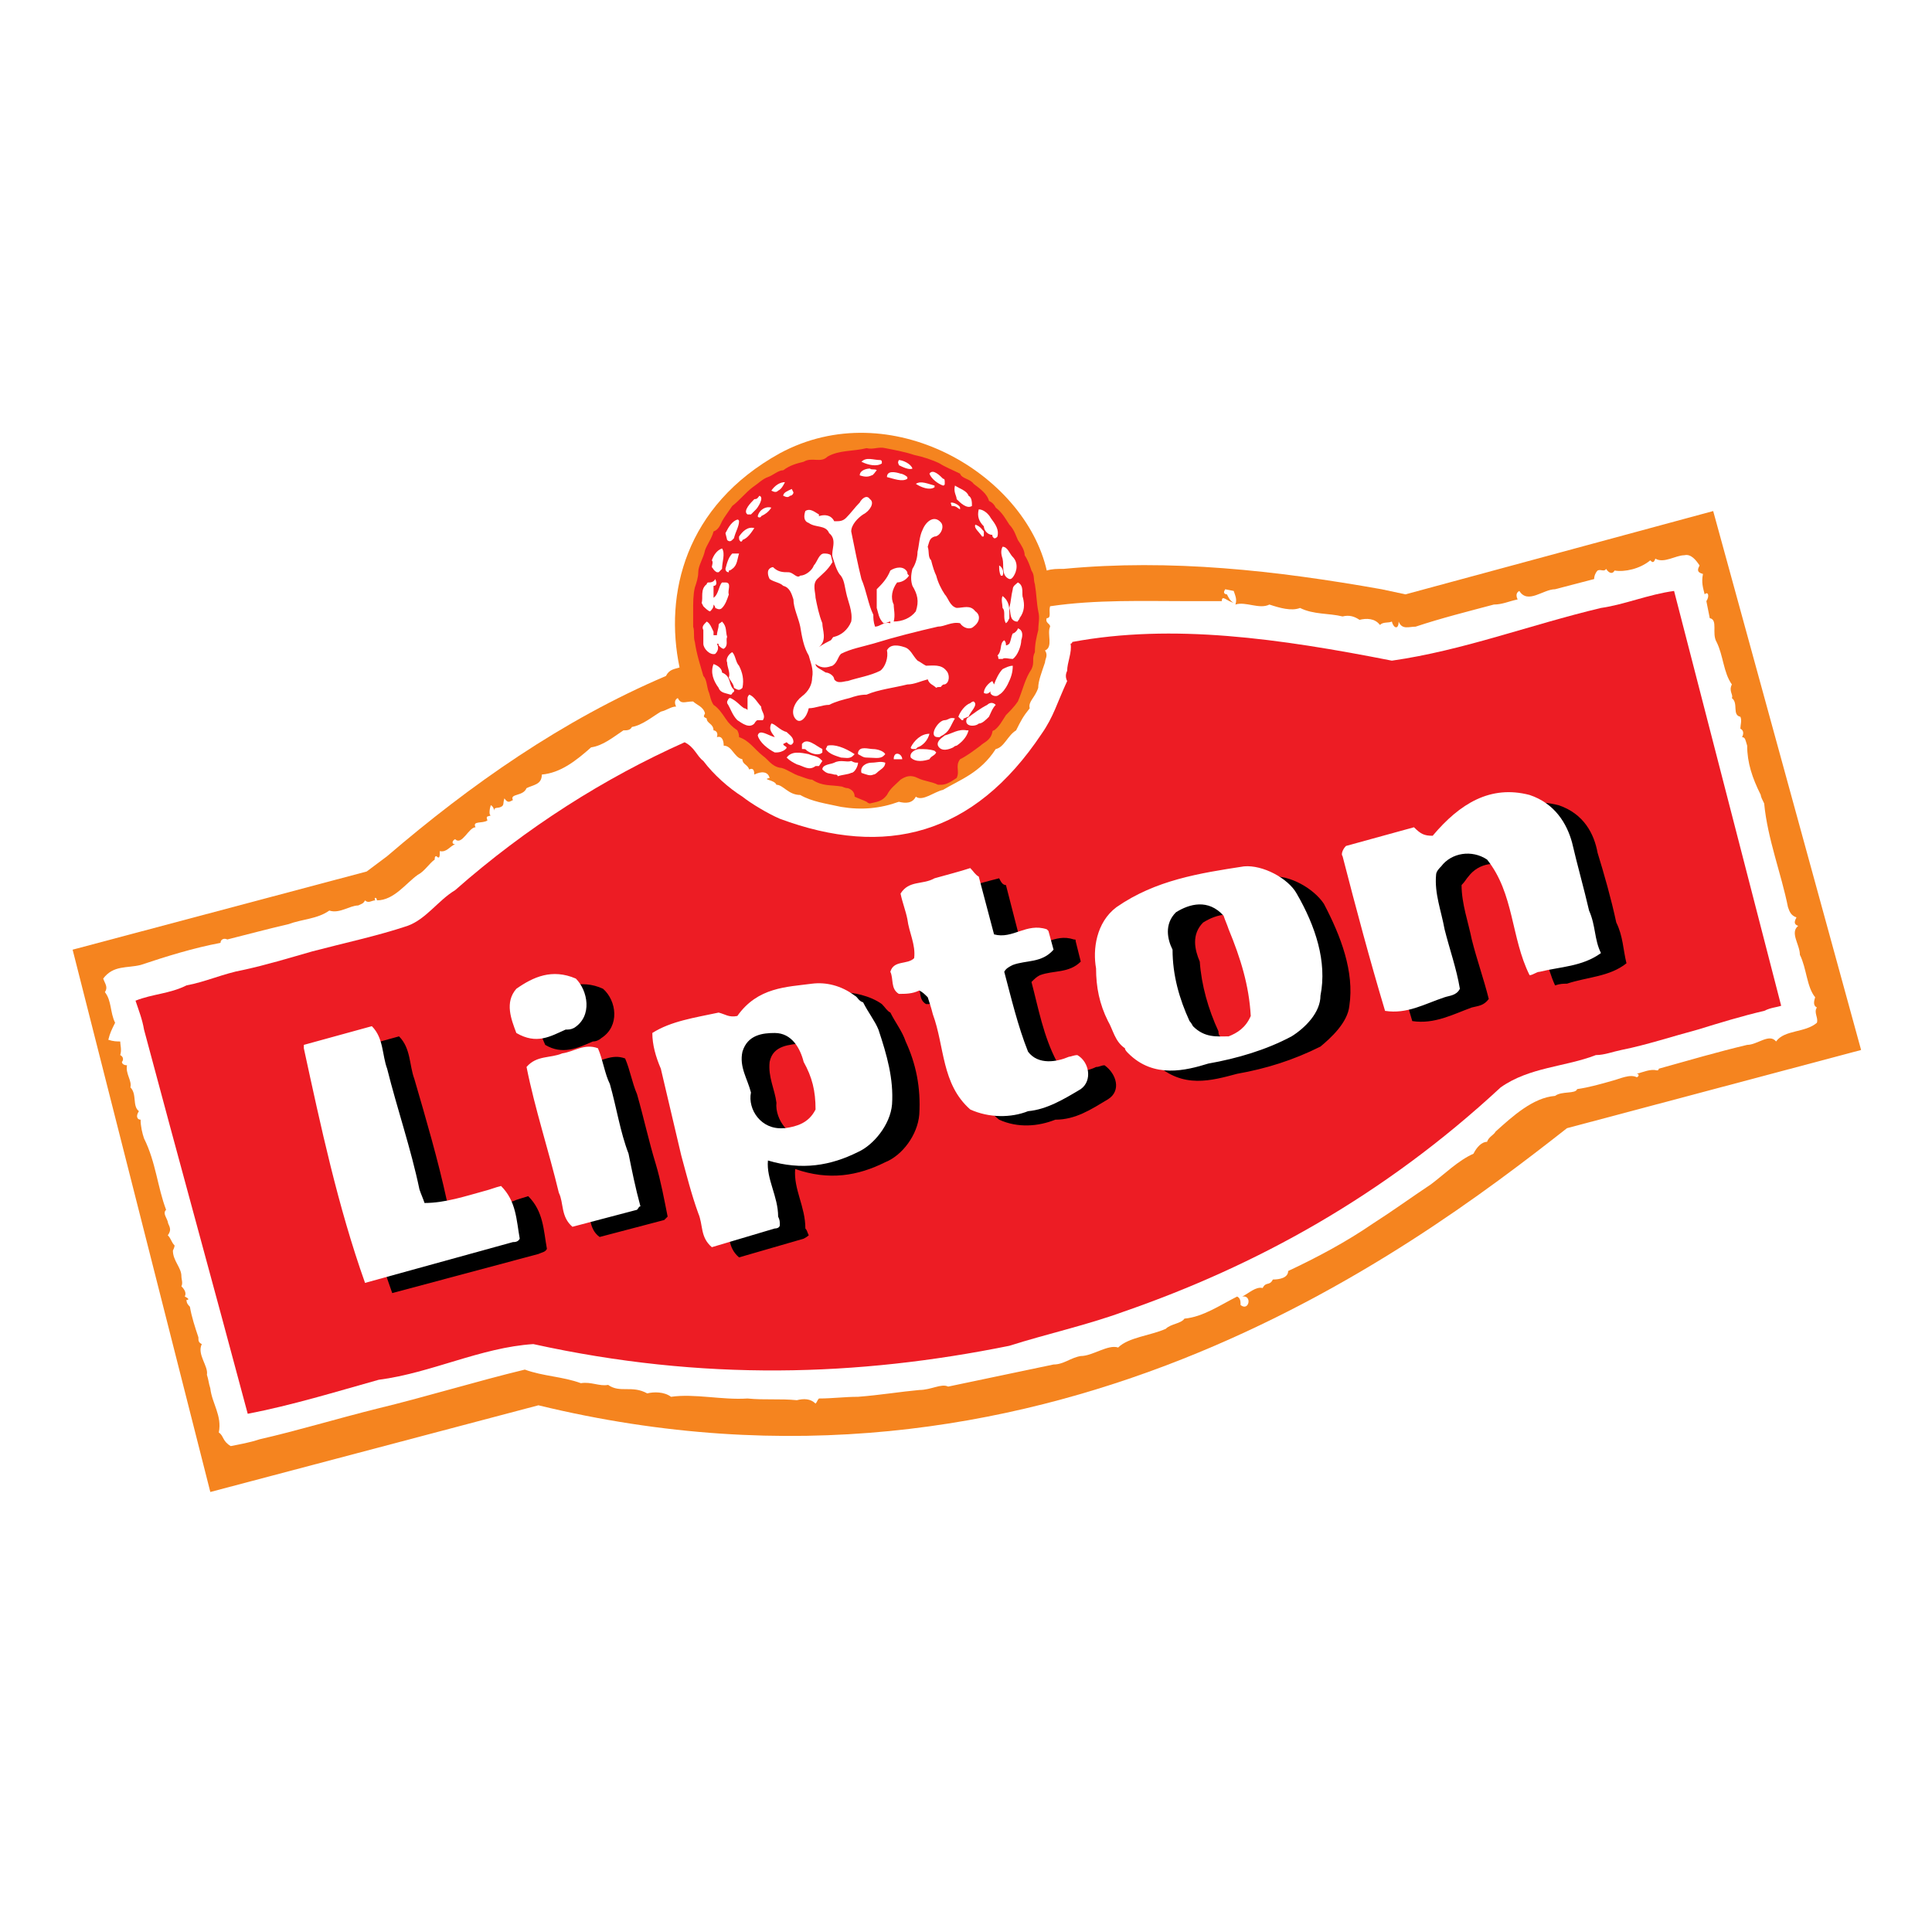 <?xml version="1.0" encoding="utf-8"?>
<!-- Generator: Adobe Illustrator 13.0.0, SVG Export Plug-In . SVG Version: 6.00 Build 14948)  -->
<!DOCTYPE svg PUBLIC "-//W3C//DTD SVG 1.0//EN" "http://www.w3.org/TR/2001/REC-SVG-20010904/DTD/svg10.dtd">
<svg version="1.0" id="Layer_1" xmlns="http://www.w3.org/2000/svg" xmlns:xlink="http://www.w3.org/1999/xlink" x="0px" y="0px"
	 width="192.756px" height="192.756px" viewBox="0 0 192.756 192.756" enable-background="new 0 0 192.756 192.756"
	 xml:space="preserve">
<g>
	<polygon fill-rule="evenodd" clip-rule="evenodd" fill="#FFFFFF" points="0,0 192.756,0 192.756,192.756 0,192.756 0,0 	"/>
	<path fill-rule="evenodd" clip-rule="evenodd" fill="#FFFFFF" d="M22.001,152.249l31.718-8.48l0,0
		c19.846,4.749,37.656,3.392,52.921-0.679c23.576-6.445,41.216-19.506,51.224-27.309l0,0l28.665-7.632l3.392-0.849l-1.017-3.393
		L174.486,49.97l-1.018-3.392l-3.393,1.018l-30.021,7.972l-1.696-0.34l0,0c-10.517-1.695-21.033-2.883-31.549-2.205
		c-3.9-8.82-15.265-15.605-26.121-12.721c-1.526,0.509-2.883,1.018-4.41,1.865c-10.347,5.598-13.23,14.418-12.212,22.39
		c-10.177,4.75-19.506,11.195-27.647,18.149l0,0l-1.357,1.018L6.227,91.356l-3.393,1.018l0.848,3.223l13.909,54.107l0.848,3.393
		L22.001,152.249L22.001,152.249L22.001,152.249z"/>
	<path fill-rule="evenodd" clip-rule="evenodd" fill="#F5841F" d="M156.338,112.559l29.344-7.802l-14.757-53.769l-30.701,8.311
		l-2.375-0.508l0,0c-10.516-1.866-21.032-3.053-31.718-2.035c-0.678,0-1.187,0-1.695,0.169c-2.205-9.668-15.605-17.64-26.63-11.703
		c-9.499,5.258-11.534,14.078-10.007,21.372c-0.509,0.169-1.018,0.169-1.357,0.848c-10.347,4.41-19.506,10.855-27.817,17.979l0,0
		l-2.036,1.526L7.245,94.749l13.739,54.107l32.735-8.65l0,0C103.927,152.419,140.563,124.94,156.338,112.559L156.338,112.559
		L156.338,112.559L156.338,112.559z"/>
	<path fill-rule="evenodd" clip-rule="evenodd" fill="#FFFFFF" d="M105.113,136.136l-10.516,2.205l0,0
		c-0.679-0.34-1.696,0.339-2.884,0.339c-1.866,0.17-3.901,0.509-6.106,0.679c-1.357,0-2.544,0.169-3.901,0.169
		c-0.17,0.17-0.17,0.34-0.339,0.509c-0.509-0.509-1.188-0.509-1.866-0.339c-1.696-0.17-3.223,0-4.919-0.17
		c-2.544,0.17-5.258-0.509-7.633-0.169c-0.678-0.509-1.696-0.509-2.375-0.34c-1.527-0.848-2.713,0-3.901-0.848
		c-0.848,0.17-1.696-0.339-2.714-0.17c-1.866-0.678-3.731-0.678-5.597-1.356c-4.919,1.188-9.838,2.714-14.757,3.901
		c-4.071,1.018-7.972,2.204-11.704,3.053c-1.017,0.339-2.035,0.509-2.883,0.678c-0.848-0.508-0.678-1.018-1.188-1.356
		c0.339-1.696-0.678-2.884-0.848-4.409c-0.17-0.51-0.17-0.849-0.339-1.357c0.169-0.848-1.018-2.035-0.509-3.053
		c-0.339-0.17-0.339-0.34-0.339-0.679c-0.339-1.018-0.678-2.035-0.848-3.053c-0.169-0.17-0.339-0.34-0.339-0.68
		c0.339,0,0.17-0.169-0.17-0.338c0.17-0.34,0-0.679-0.339-1.019c0.17-0.339,0-0.678,0-1.018c0-0.848-0.848-1.526-0.848-2.544
		c0,0,0.17-0.339,0.17-0.509c-0.339-0.34-0.339-0.679-0.679-1.018c0.509-0.679,0-1.019,0-1.357
		c-0.169-0.509-0.509-0.848-0.169-1.188c-0.848-2.205-1.018-4.749-2.205-7.124c-0.169-0.508-0.339-1.188-0.339-1.865
		c-0.339,0-0.509-0.339-0.169-0.849c-0.679-0.509-0.17-1.696-0.848-2.374c0.169-0.679-0.509-1.357-0.339-2.205
		c-0.339,0-0.509-0.17-0.509-0.34c0.169-0.169,0.169-0.509-0.169-0.678c0.169-0.509,0-1.019,0-1.357c-0.339,0-0.679,0-1.188-0.169
		c0.169-0.679,0.339-1.019,0.679-1.696c-0.509-1.018-0.339-2.205-1.018-3.054c0.339-0.509,0-0.848-0.169-1.356
		c1.018-1.357,2.375-1.018,3.731-1.357c2.544-0.848,5.258-1.696,7.972-2.205c0-0.339,0.339-0.509,0.678-0.339
		c2.036-0.509,3.901-1.018,6.106-1.527c1.357-0.509,2.883-0.509,4.071-1.357c1.017,0.34,2.035-0.508,2.883-0.508
		c0.339-0.17,0.509-0.17,0.679-0.509c0.338,0.339,0.678,0,1.017,0c-0.17-0.339,0.169-0.339,0.169,0c1.696,0,2.883-1.696,4.071-2.544
		c0.678-0.339,1.187-1.187,1.696-1.526c0-0.17,0-0.339,0.169-0.339c0.339,0.339,0.339,0,0.339-0.509
		c0.679,0.17,1.019-0.509,1.527-0.678c-0.339,0-0.339-0.339,0-0.509c0.679,0.678,1.357-1.188,2.036-1.188
		c-0.339-0.678,0.678-0.339,1.188-0.678c-0.17-0.509,0-0.34,0.339-0.509c-0.169,0-0.169-0.509,0-1.018
		c0.339,0.169,0.339,0.678,0.339,0.508c0-0.339,0.339-0.17,0.678-0.339c0.339-0.169,0.17-0.339,0.339-0.848
		c0.339,0.509,0.509,0.339,0.849,0.17c-0.34-0.679,1.017-0.339,1.356-1.188c0.679-0.339,1.527-0.339,1.527-1.356
		c1.866-0.17,3.392-1.357,4.918-2.714c1.188-0.169,2.205-1.018,3.223-1.696c0.34,0,0.679,0,0.848-0.339
		c1.018-0.169,2.035-1.018,2.883-1.526c0.679-0.17,1.018-0.509,1.527-0.509c-0.17-0.339-0.17-0.679,0.169-0.848
		c0.339,0.678,0.679,0.339,1.526,0.339c0.34,0.339,1.018,0.509,1.188,1.188c-0.17,0.339-0.17,0.339,0.169,0.508
		c0,0.509,0.678,0.509,0.678,1.188c0.17,0,0.509,0.169,0.34,0.678c0.508-0.169,0.678,0.339,0.678,0.848
		c0.848,0,1.018,1.188,1.866,1.357c0,0.509,0.509,0.509,0.679,1.018c0.339-0.169,0.508,0,0.508,0.509
		c0.679-0.339,1.357-0.339,1.527,0.339c-0.848,0.169,0.509,0.169,0.678,0.678c0.679,0,1.188,1.018,2.375,1.018
		c1.187,0.678,2.544,0.848,4.071,1.188c2.035,0.339,3.901,0.169,5.767-0.509c0.678,0.17,1.356,0.17,1.696-0.508
		c0.678,0.508,1.865-0.509,2.713-0.679c1.696-1.018,3.732-1.696,5.258-4.071c0.848-0.17,1.188-1.357,2.035-1.866
		c0.509-1.018,0.679-1.357,1.357-2.205c-0.17-0.679,0.509-1.018,0.848-2.036c0-0.678,0.34-1.526,0.679-2.544
		c0-0.339,0.339-0.679,0-1.187c0.848-0.34,0.17-1.697,0.509-2.375c0-0.34-0.509-0.34-0.339-0.849c0.509,0,0.169-0.679,0.339-1.187
		c4.579-0.679,9.328-0.509,13.908-0.509c1.188,0,2.205,0,3.223,0c0-0.679,0.509,0,1.187,0.169c-0.339-0.169-0.509-0.508-0.678-0.848
		c0,0-0.509,0-0.169-0.508l0,0l0.847,0.169l0,0c0.17,0.509,0.34,0.848,0.17,1.357c1.018-0.339,2.375,0.509,3.393,0
		c1.018,0.339,2.205,0.678,3.053,0.339c1.357,0.678,2.884,0.509,4.241,0.848c0.678-0.17,1.188,0,1.696,0.339
		c0.678-0.169,1.526-0.169,2.035,0.509c0.339-0.339,0.848-0.17,1.188-0.339c0.169,0.678,0.678,0.848,0.678,0
		c0.34,0.848,1.019,0.509,1.696,0.509c2.545-0.849,5.259-1.527,7.803-2.206c0.848,0,1.526-0.339,2.375-0.509
		c-0.17-0.339-0.17-0.678,0.169-0.848c0.849,1.357,2.375-0.169,3.562-0.169c1.356-0.339,2.544-0.679,3.901-1.018
		c0-0.339,0.169-0.678,0.339-0.848c0.339-0.169,0.678,0.17,0.848-0.169c0.34,0.508,0.679,0.508,0.849,0.169
		c1.018,0.17,2.544-0.169,3.562-1.017c0.17,0.169,0.339,0.339,0.509-0.17c0.849,0.509,2.036-0.339,2.884-0.339
		c0.679-0.17,1.188,0.509,1.526,1.018c-0.169,0.339-0.339,0.678,0.339,0.848c-0.169,0.848,0,1.357,0.17,2.035
		c0.34-0.339,0.509,0.17,0.17,0.679l0,0l0.339,1.696l0,0c0.849,0.169,0.17,1.526,0.679,2.375c0.679,1.356,0.679,3.053,1.526,4.24
		c-0.339,0.679,0.17,1.018,0,1.357c0.679,0.509,0,1.696,0.849,1.866c0.169,0.339,0,0.848,0,1.188
		c0.339,0.169,0.339,0.509,0.169,0.848c0.34,0,0.34,0.339,0.509,0.848c0,1.696,0.509,3.223,1.357,4.919
		c0,0.17,0.169,0.509,0.339,0.848c0.34,3.562,1.696,6.955,2.375,10.346c0.169,0.509,0.34,0.848,0.848,1.018
		c-0.169,0.339-0.339,0.678,0.17,0.848c-0.849,0.679,0.17,1.866,0.17,2.884c0.679,1.357,0.679,3.223,1.526,4.24
		c-0.17,0.51-0.17,0.849,0.17,1.019c-0.34,0.509,0.169,1.018,0,1.526c-1.188,1.018-3.224,0.678-4.071,1.865
		c-0.679-0.848-1.866,0.339-2.884,0.339c-2.883,0.68-5.767,1.527-8.819,2.376c0,0,0,0.169-0.17,0.169
		c-0.679-0.169-1.356,0.17-2.035,0.339c0.339,0,0.169,0.339,0,0.339c-0.679-0.339-1.697,0.17-2.375,0.34
		c-1.188,0.34-2.375,0.679-3.562,0.849c-0.17,0.508-1.526,0.169-2.205,0.678c-2.205,0.17-4.241,2.036-5.937,3.562
		c-0.17,0.339-0.679,0.509-0.849,1.018c-0.509,0-1.018,0.509-1.356,1.188c-1.527,0.678-2.884,2.035-4.241,3.053
		c-2.035,1.356-3.9,2.714-5.767,3.901c-2.714,1.865-5.598,3.393-8.48,4.749c0,0.679-0.849,0.849-1.526,0.849
		c-0.34,0.678-0.68,0.169-1.018,0.848c-0.679-0.17-1.357,0.509-2.036,0.849c1.018-0.17,0.679,1.526-0.169,0.848
		c0-0.339,0-0.679-0.34-0.848c-1.696,0.848-3.393,2.035-5.259,2.204c-0.339,0.51-1.356,0.51-1.865,1.019
		c-1.526,0.678-3.731,0.848-4.748,1.865c-1.018-0.339-2.545,0.849-3.732,0.849C106.81,135.457,106.131,136.136,105.113,136.136
		L105.113,136.136L105.113,136.136L105.113,136.136z"/>
	<path fill-rule="evenodd" clip-rule="evenodd" fill="#ED1C24" d="M100.703,134.27c3.732-1.187,7.634-2.035,11.365-3.392
		c13.229-4.58,25.95-11.534,37.654-22.39c2.884-2.035,6.445-2.035,9.498-3.223c0.848,0,1.696-0.339,2.545-0.509
		c2.544-0.51,5.088-1.357,7.633-2.036c2.204-0.678,4.409-1.356,6.614-1.865c0.679-0.339,1.188-0.339,1.696-0.509l0,0L167.023,58.96
		l0,0c-2.545,0.339-4.919,1.357-7.294,1.696c-7.123,1.696-13.738,4.241-20.862,5.258c-11.195-2.205-21.881-3.731-31.888-1.865
		c0,0.169-0.17,0.169-0.17,0.169c0.17,0.849-0.339,1.866-0.339,2.714c-0.17,0.339-0.17,0.678,0,1.018
		c-1.018,2.205-1.357,3.562-2.544,5.258c-6.786,10.177-15.605,12.381-26.122,8.48c-1.188-0.508-2.883-1.526-3.731-2.205
		c-1.357-0.849-2.884-2.205-3.901-3.562c-0.678-0.509-0.848-1.357-1.866-1.865c-7.972,3.562-15.774,8.48-22.898,14.757
		c-1.696,1.017-2.883,2.883-4.749,3.561c-3.053,1.018-6.276,1.697-9.499,2.545c-2.375,0.678-4.58,1.356-6.954,1.866
		c-1.866,0.338-3.731,1.187-5.598,1.527c-1.696,0.848-3.392,0.848-5.088,1.526c0.339,1.018,0.679,1.866,0.848,2.883
		c3.392,12.722,6.954,25.612,10.347,38.333c4.41-0.848,8.82-2.204,13.061-3.392c5.258-0.678,10.177-3.223,15.435-3.562
		C70.172,137.832,85.607,137.323,100.703,134.27L100.703,134.27L100.703,134.27L100.703,134.27z"/>
	<path fill-rule="evenodd" clip-rule="evenodd" fill="#ED1C24" d="M93.919,78.296c0.509,0,1.018-0.339,1.527-0.678
		c0.339-0.678-0.17-1.187,0.339-1.866c0.678-0.339,1.356-0.848,2.036-1.357c0.339-0.339,1.018-0.509,1.187-1.357
		c0-0.169,0.17-0.169,0.17-0.169c0.509-0.339,0.849-1.018,1.188-1.526c0.339-0.339,0.848-0.848,1.188-1.357
		c0.509-1.187,0.679-2.205,1.357-3.223c0.339-0.678,0-1.017,0.339-1.696c0-0.849,0.169-1.527,0.339-2.205
		c0-0.679,0.17-1.188,0-1.866c-0.17-0.848-0.17-1.696-0.339-2.713c-0.17-0.509,0-0.848-0.339-1.357
		c-0.17-0.508-0.34-1.017-0.679-1.526c0-0.509-0.34-1.017-0.679-1.526c-0.17-0.339-0.34-1.018-0.849-1.527
		c-0.339-0.508-0.678-1.188-1.356-1.696c-0.17-0.339-0.34-0.509-0.679-0.679c-0.169-0.678-0.848-1.188-1.527-1.696
		c-0.338-0.508-1.187-0.508-1.356-1.018c-0.678-0.339-1.527-0.678-2.035-1.018c-0.679-0.339-1.696-0.678-2.544-0.848
		c-1.018-0.339-2.036-0.509-2.883-0.679c-0.679-0.169-1.188,0.17-1.866,0c-1.357,0.339-2.714,0.17-3.902,0.848
		c-0.678,0.678-1.526,0-2.375,0.509c-0.678,0.169-1.356,0.339-2.035,0.848c-0.509,0-1.018,0.509-1.527,0.678
		c-0.509,0.17-1.017,0.678-1.526,1.018c-0.678,0.508-1.357,1.356-2.035,1.865c-0.339,0.509-0.848,1.188-1.018,1.526
		c-0.169,0.339-0.339,0.848-0.848,1.018c-0.169,0.678-0.678,1.357-0.848,1.866c-0.17,0.848-0.679,1.527-0.679,2.205
		c0,0.509-0.169,1.018-0.339,1.526c-0.17,0.678-0.17,1.526-0.17,2.375c0,0.339,0,1.018,0,1.527c0.17,0.508,0,1.017,0.17,1.526
		c0.17,1.187,0.509,2.205,0.848,3.392c0.339,0.339,0.339,1.018,0.509,1.527c0.169,0.339,0.169,0.848,0.508,1.356
		c0.509,0.339,0.848,0.848,1.188,1.356c0.339,0.509,0.678,0.849,1.187,1.188c0.169,0.339,0.169,0.509,0.169,0.678
		c1.018,0.339,1.526,1.188,2.375,1.866c0.509,0.339,0.848,1.018,1.696,1.188c0.509,0,1.357,0.679,2.036,0.848
		c0.509,0.169,0.848,0.339,1.187,0.339c1.018,0.679,1.866,0.509,2.884,0.679c0.169,0,0.339,0.169,0.678,0.169
		c0.509,0.17,0.679,0.509,0.679,0.849c0.339,0.169,0.848,0.339,1.188,0.508c0,0,0.169,0.17,0.339,0.17
		c0.679-0.17,1.188-0.17,1.696-0.848c0.339-0.679,0.848-1.018,1.357-1.527c0.509-0.339,1.018-0.508,1.696-0.169
		c0.678,0.339,1.357,0.339,2.036,0.678l0,0H93.919L93.919,78.296L93.919,78.296z"/>
	<path fill-rule="evenodd" clip-rule="evenodd" fill="#FFFFFF" d="M87.134,77.279c-0.339,0.169-0.678,0-1.188-0.17
		c-0.17-0.678,0.509-1.018,1.018-1.018s0.848-0.17,1.357,0c0,0.509-0.509,0.678-0.848,1.018
		C87.474,77.109,87.304,77.279,87.134,77.279L87.134,77.279L87.134,77.279L87.134,77.279z"/>
	<path fill-rule="evenodd" clip-rule="evenodd" fill="#FFFFFF" d="M92.731,75.752c-0.509,0.169-1.356,0.339-1.866-0.169
		c-0.169-0.509,0.509-0.848,0.848-0.848c0.509,0,1.018,0,1.526,0.17l0,0l0.169,0.169l0,0C93.24,75.413,92.901,75.413,92.731,75.752
		L92.731,75.752L92.731,75.752L92.731,75.752z"/>
	<path fill-rule="evenodd" clip-rule="evenodd" fill="#FFFFFF" d="M95.106,74.564c-0.34,0.17-1.188,0.509-1.526-0.169
		c-0.17-0.509,0.508-0.848,0.678-1.018c0.679-0.169,1.357-0.678,2.205-0.509c0,0,0,0,0.17,0c-0.17,0.678-0.678,1.188-1.187,1.526
		C95.446,74.395,95.276,74.395,95.106,74.564L95.106,74.564L95.106,74.564L95.106,74.564z"/>
	<path fill-rule="evenodd" clip-rule="evenodd" fill="#FFFFFF" d="M84.929,77.109c-0.339,0.17-0.848,0.17-1.356,0.339
		c0-0.169-0.17-0.169-0.339-0.169c-0.509-0.17-0.679,0-1.187-0.509c0-0.509,0.848-0.509,1.187-0.678c0.679-0.339,1.188,0,1.696-0.17
		c0.34,0.17,0.34,0.17,0.679,0.17C85.607,76.431,85.269,77.109,84.929,77.109L84.929,77.109L84.929,77.109L84.929,77.109z"/>
	<path fill-rule="evenodd" clip-rule="evenodd" fill="#FFFFFF" d="M90.018,75.752c-0.339,0-0.339,0-0.848,0
		c0-0.169,0-0.339,0.17-0.509C89.679,75.074,90.018,75.413,90.018,75.752L90.018,75.752L90.018,75.752L90.018,75.752z"/>
	<path fill-rule="evenodd" clip-rule="evenodd" fill="#FFFFFF" d="M91.375,74.734h-0.17l0,0c-0.17,0-0.339,0-0.339-0.17
		c0.339-0.678,1.018-1.356,1.866-1.356c-0.169,0.678-0.678,1.187-1.187,1.356C91.375,74.734,91.375,74.734,91.375,74.734
		L91.375,74.734L91.375,74.734L91.375,74.734z"/>
	<path fill-rule="evenodd" clip-rule="evenodd" fill="#FFFFFF" d="M88.152,75.413c-0.339,0.339-1.018,0.17-1.696,0.17
		c-0.339,0-0.509-0.17-0.849-0.339c0-0.169,0-0.169,0-0.169c0.169-0.679,1.018-0.339,1.527-0.339c0.339,0,1.018,0.17,1.188,0.509
		l0,0L88.152,75.413L88.152,75.413L88.152,75.413z"/>
	<path fill-rule="evenodd" clip-rule="evenodd" fill="#FFFFFF" d="M93.75,73.547c0,0,0,0-0.169,0c-1.018,0,0-1.696,0.678-1.696
		c0.34,0,0.509-0.339,1.018-0.17c-0.339,0.509-0.509,1.188-1.018,1.527C94.088,73.377,93.919,73.377,93.75,73.547L93.75,73.547
		L93.75,73.547L93.75,73.547z"/>
	<path fill-rule="evenodd" clip-rule="evenodd" fill="#FFFFFF" d="M97.65,72.19c-0.339,0.339-1.526,0.339-1.188-0.509
		c0.678-0.508,1.357-1.017,2.036-1.356c0.169-0.169,0.508-0.339,0.848,0c-0.34,0.339-0.509,0.848-0.679,1.188
		C98.329,71.851,97.989,72.19,97.65,72.19L97.65,72.19L97.65,72.19L97.65,72.19z"/>
	<path fill-rule="evenodd" clip-rule="evenodd" fill="#FFFFFF" d="M81.368,76.431c-0.679,0.509-1.188,0-1.866-0.17
		c-0.339-0.169-0.678-0.339-1.018-0.678c0.509-0.678,1.357-0.509,2.205-0.339c0.339,0.169,0.848,0.169,1.188,0.509l0,0l0.17,0.169
		l-0.339,0.509H81.368L81.368,76.431L81.368,76.431z"/>
	<path fill-rule="evenodd" clip-rule="evenodd" fill="#FFFFFF" d="M85.099,75.413c-0.339,0.339-0.848,0.17-1.187,0.17
		c-0.509-0.17-1.188-0.339-1.527-0.848l0,0l0.169-0.339l0,0c0.679-0.169,1.696,0.169,2.714,0.848l0,0L85.099,75.413L85.099,75.413
		L85.099,75.413z"/>
	<path fill-rule="evenodd" clip-rule="evenodd" fill="#FFFFFF" d="M96.124,71.681c0,0.17,0,0.17-0.169,0.17l0,0l-0.34-0.339l0,0
		c0.17-0.509,0.679-1.188,1.188-1.357c0,0,0.169-0.17,0.338-0.17c0.509,0.339-0.338,1.018-0.508,1.527
		C96.463,71.512,96.294,71.681,96.124,71.681L96.124,71.681L96.124,71.681L96.124,71.681z"/>
	<path fill-rule="evenodd" clip-rule="evenodd" fill="#FFFFFF" d="M82.046,75.074c-0.339,0.339-1.018,0.169-1.526-0.169
		c-0.17-0.17-0.17-0.17-0.34-0.17l0,0H80.01l0,0c0-0.339,0-0.339,0-0.509c0.509-0.679,1.357,0.169,2.036,0.509l0,0l0,0l0,0
		C82.046,74.904,82.046,74.904,82.046,75.074L82.046,75.074L82.046,75.074L82.046,75.074z"/>
	<path fill-rule="evenodd" clip-rule="evenodd" fill="#FFFFFF" d="M99.686,69.307c-0.339,0.339-1.018,0-0.848-0.339
		c-0.17,0.169-0.339,0.339-0.679,0.169c0-0.509,0.509-1.018,0.848-1.188l0,0l0.17,0.339l0,0c0.17-0.509,0.509-1.188,0.849-1.527
		c0.339-0.169,0.678-0.339,1.018-0.339c0,0.678-0.17,1.187-0.509,1.866C100.364,68.628,100.025,69.137,99.686,69.307L99.686,69.307
		L99.686,69.307L99.686,69.307z"/>
	<path fill-rule="evenodd" clip-rule="evenodd" fill="#FFFFFF" d="M78.145,74.904c-0.339,0.169-0.509,0.169-0.848,0.169
		c-0.679-0.339-1.527-1.018-1.696-1.696c0.169-0.678,1.017,0,1.696,0.169l0,0l0,0l0,0c-0.169-0.339-0.679-0.678-0.339-1.357
		c0.339,0,0.848,0.679,1.527,0.848c0.339,0.339,0.678,0.509,0.678,1.018c-0.169,0.339-0.339,0.339-0.678,0l0,0l-0.339,0.169l0,0
		c0,0.169,0.169,0.169,0.339,0.339C78.484,74.734,78.145,74.904,78.145,74.904L78.145,74.904L78.145,74.904L78.145,74.904z"/>
	<path fill-rule="evenodd" clip-rule="evenodd" fill="#FFFFFF" d="M93.919,68.458c0,0.169-0.339,0-0.509,0.169
		c-0.339-0.339-0.678-0.339-0.848-0.848c-0.679,0.169-1.357,0.509-2.035,0.509c-1.357,0.339-2.884,0.509-4.071,1.018
		c-0.679,0-1.188,0.169-1.696,0.339c-0.679,0.169-1.357,0.339-2.036,0.678c-0.678,0-1.356,0.339-2.036,0.339
		c-0.169,0.848-0.848,1.696-1.356,1.017c-0.509-0.678,0-1.696,0.678-2.205c0.678-0.508,1.018-1.187,1.018-1.866
		c0.17-0.848-0.169-1.526-0.339-2.205c-0.509-0.848-0.678-1.866-0.848-2.883c-0.17-0.849-0.679-1.866-0.679-2.714
		c-0.169-0.509-0.339-1.188-1.018-1.357c-0.339-0.339-0.848-0.339-1.357-0.679c-0.17-0.339-0.17-0.509-0.17-0.678
		c0-0.339,0.339-0.509,0.509-0.509c0.509,0.509,1.018,0.509,1.526,0.509s0.848,0.678,1.188,0.339c0.509,0,1.187-0.509,1.357-1.018
		c0.339-0.34,0.509-1.188,1.018-1.188c0.169,0,0.509,0,0.678,0.17l0,0l0.17,0.678l0,0c-0.509,0.848-1.018,1.188-1.527,1.696
		c-0.509,0.509-0.169,1.357-0.169,1.866c0.169,0.848,0.339,1.696,0.678,2.544c0,0.679,0.508,1.696-0.339,2.375
		c0.509-0.339,0.848-0.508,1.187-0.678c0.17-0.17,0.17-0.339,0.339-0.339c0.679-0.169,1.357-0.678,1.696-1.526
		c0.17-1.018-0.339-2.035-0.508-2.883c-0.17-0.679-0.17-1.357-0.678-1.866c-0.34-0.508-0.509-1.188-0.679-1.696
		c-0.17-0.679,0.509-1.696-0.339-2.375c-0.339-0.848-1.356-0.508-2.036-1.018c-0.509-0.17-0.509-0.678-0.339-1.187
		c0.509-0.339,1.018,0.169,1.357,0.339l0,0v0.17l0,0c0.509-0.17,1.187-0.17,1.526,0.508l0,0h0.169l0,0c0.34,0,0.679,0,1.018-0.339
		c0.508-0.509,0.848-1.018,1.356-1.526c0.17-0.339,0.679-0.848,1.018-0.339c0.509,0.339,0,1.188-0.678,1.526
		c-0.509,0.339-1.188,1.018-1.188,1.696c0.34,1.696,0.679,3.393,1.018,4.749c0.509,1.188,0.678,2.544,1.188,3.562
		c0,0.339,0,0.679,0.169,1.188c0.509,0,0.848-0.509,1.527-0.34c0-0.169,0-0.169,0-0.169c-0.17,0-0.339,0.169-0.679,0.169
		c-0.509-0.509-0.509-1.018-0.678-1.526c0-0.678,0-1.188,0-1.866c0.509-0.509,1.018-1.018,1.357-1.866
		c0.509-0.339,1.357-0.508,1.696,0.17c0,0.169,0,0.169,0.169,0.339c-0.339,0.509-0.848,0.678-1.188,0.678
		c-0.509,0.679-0.678,1.527-0.339,2.205c0,0.509,0.17,1.018,0,1.696c0.848,0,1.696-0.339,2.206-1.018
		c0.339-1.017,0.169-1.696-0.34-2.544c-0.169-0.509-0.169-1.018,0-1.696c0.34-0.509,0.509-1.188,0.509-1.696
		c0.169-0.678,0.169-1.526,0.509-2.206c0.339-0.848,1.187-1.526,1.866-0.678c0.339,0.509-0.169,1.357-0.679,1.357
		c-0.509,0.169-0.509,0.508-0.678,1.017c0.169,0.509,0,1.018,0.339,1.357c0.169,0.678,0.339,1.187,0.508,1.526
		c0.17,0.678,0.509,1.357,0.848,1.865c0.34,0.34,0.509,1.188,1.188,1.357c0.678,0,1.357-0.339,1.865,0.339
		c0.509,0.339,0.509,1.018-0.17,1.527c-0.338,0.339-1.017,0.169-1.356-0.34c-0.848-0.169-1.527,0.34-2.205,0.34
		c-2.205,0.508-4.241,1.017-6.446,1.695c-1.188,0.339-2.206,0.509-3.223,1.018c-0.339,0.339-0.339,0.848-0.848,1.188
		c-0.509,0.17-1.018,0.339-1.696-0.17l0,0l0,0l0,0c0,0.34,0.508,0.509,1.017,0.848c0.339,0,0.848,0.339,0.848,0.679
		c0.339,0.509,1.018,0.169,1.357,0.169c1.018-0.339,2.205-0.509,3.223-1.018c0.509-0.339,0.848-1.357,0.678-2.035
		c0.339-0.679,1.188-0.509,1.696-0.34c0.678,0.17,0.848,0.848,1.357,1.357c0.339,0.17,0.509,0.339,0.848,0.509
		c0.679,0,1.527-0.17,2.036,0.509c0.339,0.339,0.339,1.188-0.17,1.357C94.088,68.289,94.088,68.289,93.919,68.458L93.919,68.458
		L93.919,68.458L93.919,68.458z"/>
	<path fill-rule="evenodd" clip-rule="evenodd" fill="#FFFFFF" d="M101.043,65.745c-0.34,0-0.849-0.17-1.018,0
		c-0.17,0-0.34,0-0.34,0c-0.17,0,0-0.17-0.17-0.34c0.51-0.508,0.17-1.188,0.679-1.526c0.17,0.17,0.17,0.339,0.17,0.509
		c0.17,0,0.339-0.17,0.339-0.17c0.17-0.339,0.17-0.678,0.34-1.018c0.169,0,0.509-0.339,0.509-0.509
		c0.509,0.17,0.509,0.679,0.339,1.188C101.891,64.388,101.552,65.405,101.043,65.745L101.043,65.745L101.043,65.745L101.043,65.745z
		"/>
	<path fill-rule="evenodd" clip-rule="evenodd" fill="#FFFFFF" d="M75.261,72.19c-0.508,0.509-1.187,0-1.696-0.339
		c-0.509-0.509-0.679-1.188-1.018-1.696c0-0.17,0-0.17,0-0.17c0.17-0.339,0.17-0.339,0.339-0.339
		c0.679,0.339,0.848,0.678,1.357,1.018c0.17,0,0.339,0.169,0.339,0.169c0-0.339,0-0.848,0-1.187c0,0,0-0.17,0.17-0.339
		c0.508,0.169,0.848,0.848,1.187,1.188c0,0.509,0.509,0.848,0.169,1.357c-0.169,0-0.339,0-0.508,0
		C75.431,71.851,75.261,72.19,75.261,72.19L75.261,72.19L75.261,72.19L75.261,72.19z"/>
	<path fill-rule="evenodd" clip-rule="evenodd" fill="#FFFFFF" d="M101.552,62.013h-0.17l0,0c-0.679-0.17-0.509-0.848-0.679-1.357
		c0.17-0.678,0.17-1.188,0.34-1.866c0-0.339,0.339-0.509,0.509-0.679c0.679,0.339,0.339,1.187,0.509,1.527
		c0.17,0.678,0.17,1.356-0.339,2.035C101.722,61.843,101.552,61.843,101.552,62.013L101.552,62.013L101.552,62.013L101.552,62.013z"
		/>
	<path fill-rule="evenodd" clip-rule="evenodd" fill="#FFFFFF" d="M100.534,62.013c0,0,0,0-0.17,0.169
		c-0.339-0.509,0-1.188-0.339-1.526c0-0.339-0.17-0.848,0-1.188c0.678,0.509,0.678,1.188,0.678,1.696c0,0.169,0,0.339,0,0.509l0,0
		L100.534,62.013L100.534,62.013L100.534,62.013z"/>
	<path fill-rule="evenodd" clip-rule="evenodd" fill="#FFFFFF" d="M73.056,69.137c0,0.169-0.17,0.169-0.17,0.169
		c-0.508-0.169-1.018-0.169-1.188-0.679c-0.509-0.678-0.848-1.526-0.509-2.375c0.509,0.17,0.848,0.509,0.848,0.848
		c0.848,0.339,0.679,1.018,1.018,1.526C73.226,68.798,73.395,68.968,73.056,69.137L73.056,69.137L73.056,69.137L73.056,69.137z"/>
	<path fill-rule="evenodd" clip-rule="evenodd" fill="#FFFFFF" d="M74.074,68.628c-0.339,0.34-0.509,0.17-0.848,0
		c0-0.339-0.34-0.678-0.509-1.018c0.169-0.509-0.17-1.017-0.17-1.526c-0.169-0.339,0.17-0.848,0.509-1.018
		c0.339,0.339,0.339,1.018,0.678,1.357C74.074,67.102,74.243,67.78,74.074,68.628L74.074,68.628L74.074,68.628L74.074,68.628z"/>
	<path fill-rule="evenodd" clip-rule="evenodd" fill="#FFFFFF" d="M81.368,65.745c0-0.17,0-0.34,0-0.34S81.368,65.575,81.368,65.745
		L81.368,65.745L81.368,65.745L81.368,65.745z"/>
	<path fill-rule="evenodd" clip-rule="evenodd" fill="#FFFFFF" d="M101.043,57.603c-0.17,0.169-0.17,0.169-0.34,0.169
		c-0.848-0.339-0.509-1.356-0.678-2.035c-0.17-0.509-0.17-0.848,0-1.188c0.509,0,0.678,0.678,1.018,1.018
		C101.552,56.076,101.552,56.924,101.043,57.603L101.043,57.603L101.043,57.603L101.043,57.603z"/>
	<path fill-rule="evenodd" clip-rule="evenodd" fill="#FFFFFF" d="M71.36,65.236c-0.509,0.169-1.188-0.509-1.188-1.018
		c0-0.339,0-1.018,0-1.356c-0.17-0.339,0-0.509,0.339-0.848c0.339,0.169,0.509,0.678,0.678,1.018c0,0.169,0,0.169,0,0.34
		c0.17,0,0.34,0,0.34,0c0-0.34,0.169-0.679,0.169-1.018c0-0.17,0.17-0.17,0.339-0.339c0.509,0.509,0.34,1.018,0.509,1.526
		c-0.169,0.339,0.17,0.848-0.339,1.188c-0.17,0-0.339-0.17-0.509-0.339c0-0.17,0-0.17-0.169-0.17
		C71.699,64.557,71.699,64.897,71.36,65.236L71.36,65.236L71.36,65.236L71.36,65.236z"/>
	<path fill-rule="evenodd" clip-rule="evenodd" fill="#FFFFFF" d="M100.025,57.434c0,0,0,0-0.17,0
		c-0.17-0.339-0.17-0.678-0.17-1.018C100.025,56.585,100.194,57.094,100.025,57.434L100.025,57.434L100.025,57.434L100.025,57.434z"
		/>
	<path fill-rule="evenodd" clip-rule="evenodd" fill="#FFFFFF" d="M99.516,53.533c-0.169,0.169-0.169,0.169-0.339,0.169
		c-0.17-0.169-0.17-0.169-0.17-0.339c-0.508,0-0.848-0.509-0.848-0.848c-0.509-0.509-0.679-1.018-0.509-1.696
		c0.509,0,1.018,0.509,1.188,0.848C99.347,52.345,99.686,52.854,99.516,53.533L99.516,53.533L99.516,53.533L99.516,53.533z"/>
	<path fill-rule="evenodd" clip-rule="evenodd" fill="#FFFFFF" d="M72.038,60.656c-0.169,0.169-0.339,0.169-0.678,0
		c0-0.169-0.17-0.339-0.17-0.339c0,0.17,0,0.339-0.339,0.678c-0.169,0-0.508-0.339-0.678-0.508l0,0l-0.17-0.34l0,0
		c0.17-0.508-0.169-1.356,0.509-1.865c0,0,0-0.17,0.17-0.17c0.169,0,0.508,0,0.678-0.339c0.17,0.339,0.17,0.679-0.17,0.679
		c0,0.339,0,0.848,0,1.188c0.509-0.34,0.509-1.188,0.848-1.527c0.17,0,0.34,0,0.34,0c0.678,0,0.169,0.848,0.339,1.187
		C72.547,59.808,72.378,60.317,72.038,60.656L72.038,60.656L72.038,60.656L72.038,60.656z"/>
	<path fill-rule="evenodd" clip-rule="evenodd" fill="#FFFFFF" d="M98.159,53.363c0,0.17,0,0.17-0.17,0.17
		c-0.339-0.509-0.848-0.848-0.678-1.188c0.509,0.17,0.678,0.509,0.848,0.679C98.159,53.193,98.159,53.363,98.159,53.363
		L98.159,53.363L98.159,53.363L98.159,53.363z"/>
	<path fill-rule="evenodd" clip-rule="evenodd" fill="#FFFFFF" d="M72.717,56.924c0,0.17,0,0.17,0,0.17
		c-0.339,0-0.339-0.339-0.339-0.339c0.169-0.679,0.339-1.188,0.678-1.527c0.17,0,0.339,0,0.339,0c0.17,0,0.339,0,0.339,0
		c-0.169,0.509-0.169,1.188-0.678,1.527C73.056,56.755,72.886,56.924,72.717,56.924L72.717,56.924L72.717,56.924L72.717,56.924z"/>
	<path fill-rule="evenodd" clip-rule="evenodd" fill="#FFFFFF" d="M95.785,50.649c0,0.169,0,0.169,0,0.169
		c-0.339-0.169-0.339-0.339-0.848-0.339c0-0.169-0.17-0.339,0-0.339C95.276,50.14,95.785,50.479,95.785,50.649L95.785,50.649
		L95.785,50.649L95.785,50.649z"/>
	<path fill-rule="evenodd" clip-rule="evenodd" fill="#FFFFFF" d="M96.972,50.479c-0.509,0.339-1.188-0.339-1.526-0.678
		c0-0.339-0.339-0.679-0.17-1.357c0.509,0.339,1.187,0.509,1.357,1.018C96.972,49.631,96.972,50.14,96.972,50.479L96.972,50.479
		L96.972,50.479L96.972,50.479z"/>
	<path fill-rule="evenodd" clip-rule="evenodd" fill="#FFFFFF" d="M71.699,57.094c0,0,0,0-0.169,0
		c-0.34-0.17-0.34-0.339-0.509-0.509c0-0.169,0.169-0.509,0-0.678c0.169-0.509,0.509-1.018,1.018-1.188c0.34,0.509,0,1.357,0,2.036
		C71.869,56.924,71.869,56.924,71.699,57.094L71.699,57.094L71.699,57.094L71.699,57.094z"/>
	<path fill-rule="evenodd" clip-rule="evenodd" fill="#FFFFFF" d="M74.074,53.872c0,0.169-0.169,0.169-0.169,0.169
		c-0.17-0.169-0.17-0.169-0.17-0.508c0.339-0.509,0.848-1.018,1.526-0.848C74.922,53.193,74.583,53.702,74.074,53.872L74.074,53.872
		L74.074,53.872L74.074,53.872z"/>
	<path fill-rule="evenodd" clip-rule="evenodd" fill="#FFFFFF" d="M93.24,48.614c-0.509,0.339-1.357,0-1.865-0.34
		c0.508-0.339,1.187,0,1.865,0.17l0,0V48.614L93.24,48.614L93.24,48.614z"/>
	<path fill-rule="evenodd" clip-rule="evenodd" fill="#FFFFFF" d="M94.258,48.274c0,0.17-0.169,0.17-0.169,0.17
		c-0.508-0.17-1.187-0.678-1.357-1.188c0.339-0.509,1.018,0.17,1.357,0.509c0.169,0,0.169,0.169,0.169,0.339l0,0V48.274
		L94.258,48.274L94.258,48.274z"/>
	<path fill-rule="evenodd" clip-rule="evenodd" fill="#FFFFFF" d="M73.056,53.872c-0.17,0.169-0.339,0.169-0.509,0l0,0l-0.169-0.679
		l0,0c0.339-0.678,0.678-1.188,1.187-1.356c0.169,0,0.169,0.169,0.169,0.169c0,0.509-0.339,1.018-0.508,1.696
		C73.056,53.872,73.056,53.872,73.056,53.872L73.056,53.872L73.056,53.872L73.056,53.872z"/>
	<path fill-rule="evenodd" clip-rule="evenodd" fill="#FFFFFF" d="M90.527,47.766c-0.509,0.339-1.357,0-2.036-0.17
		c0-0.678,0.848-0.509,1.357-0.339c0.169,0,0.509,0.17,0.679,0.339l0,0V47.766L90.527,47.766L90.527,47.766z"/>
	<path fill-rule="evenodd" clip-rule="evenodd" fill="#FFFFFF" d="M75.939,51.497c0,0.169-0.339,0.169-0.339,0
		c0.169-0.679,0.848-1.018,1.356-0.848C76.618,51.157,76.279,51.327,75.939,51.497L75.939,51.497L75.939,51.497L75.939,51.497z"/>
	<path fill-rule="evenodd" clip-rule="evenodd" fill="#FFFFFF" d="M74.922,51.327c0,0-0.169,0-0.339,0
		c-0.509-0.339,0.339-1.187,0.678-1.526l0,0l0,0l0,0c0.34,0,0.34-0.17,0.509-0.339c0.509,0.169-0.169,1.187-0.339,1.356
		C75.261,50.988,75.091,51.157,74.922,51.327L74.922,51.327L74.922,51.327L74.922,51.327z"/>
	<path fill-rule="evenodd" clip-rule="evenodd" fill="#FFFFFF" d="M91.035,46.748c-0.339,0.17-1.018-0.169-1.356-0.339
		c0-0.17-0.17-0.17,0-0.509C90.018,45.899,90.866,46.238,91.035,46.748L91.035,46.748L91.035,46.748L91.035,46.748z"/>
	<path fill-rule="evenodd" clip-rule="evenodd" fill="#FFFFFF" d="M86.965,47.426c-0.34,0.169-0.679,0.169-1.188,0
		c0-0.509,0.679-0.679,1.018-0.679c0.17,0.17,0.509,0,0.679,0.17C87.304,47.086,87.134,47.426,86.965,47.426L86.965,47.426
		L86.965,47.426L86.965,47.426z"/>
	<path fill-rule="evenodd" clip-rule="evenodd" fill="#FFFFFF" d="M78.823,49.462c-0.17,0.169-0.339,0.169-0.679,0
		c0-0.34,0.509-0.509,0.848-0.679l0,0l0.169,0.339l0,0C79.162,49.292,78.993,49.462,78.823,49.462L78.823,49.462L78.823,49.462
		L78.823,49.462z"/>
	<path fill-rule="evenodd" clip-rule="evenodd" fill="#FFFFFF" d="M87.982,46.238c-0.509,0.34-1.357,0.17-2.036-0.169
		c0.509-0.509,1.188-0.17,1.866-0.17c0,0,0.169,0,0.169,0.17l0,0V46.238L87.982,46.238L87.982,46.238z"/>
	<path fill-rule="evenodd" clip-rule="evenodd" fill="#FFFFFF" d="M77.636,48.953c-0.17,0.169-0.339,0.169-0.679,0
		c0.339-0.509,0.848-0.848,1.357-0.848C78.145,48.444,77.975,48.783,77.636,48.953L77.636,48.953L77.636,48.953L77.636,48.953z"/>
	<path fill-rule="evenodd" clip-rule="evenodd" d="M80.18,123.584l-6.445,1.866l0,0c-1.188-1.018-0.848-2.205-1.356-3.393
		c-0.679-1.866-1.188-3.901-1.527-5.768c-0.848-2.883-1.526-5.767-2.205-8.48c-0.339-1.356-0.848-2.544-1.018-3.731
		c2.206-1.188,4.41-1.527,6.785-2.035c0.509,0.169,1.188,0.508,1.866,0.339c2.035-2.884,4.749-2.884,7.633-3.393
		c1.187,0,2.883,0.339,4.071,1.188c0.339,0.34,0.509,0.679,0.848,0.849c0.509,1.018,1.187,1.865,1.526,2.883
		c1.018,2.205,1.526,4.58,1.357,7.294c-0.169,2.035-1.696,4.07-3.392,4.749c-2.714,1.356-5.598,1.866-8.99,0.679
		c-0.17,2.035,1.018,3.731,1.018,5.937c0.17,0.17,0.17,0.339,0.339,0.679C80.52,123.414,80.18,123.584,80.18,123.584L80.18,123.584
		L80.18,123.584L80.18,123.584z M123.432,107.131c-2.544,0.679-5.428,1.527-8.142-1.018c-0.169-0.17-0.169-0.339-0.169-0.509
		c-1.019-0.848-1.356-1.696-1.865-2.714c-0.68-1.526-1.188-3.393-1.188-5.258c-0.17-1.696,0-4.58,2.034-6.106
		c3.901-2.713,8.312-3.393,12.722-4.071c1.866-0.17,4.24,1.188,5.259,2.714c1.695,3.223,3.053,6.785,2.543,10.177
		c-0.169,1.696-1.865,3.223-2.883,4.07C129.029,105.774,126.314,106.623,123.432,107.131L123.432,107.131L123.432,107.131
		L123.432,107.131z M105.283,111.711c-1.696,0.678-3.731,0.848-5.598,0c-3.223-2.545-2.713-6.276-3.901-9.499
		c-0.17-0.508-0.339-1.187-0.509-1.865c-0.339-0.17-0.509-0.339-0.678-0.509c-0.679,0.339-1.527,0.339-2.206,0.339
		c-0.848-0.509-0.339-1.356-1.017-2.035c0.339-1.357,1.865-0.849,2.544-1.527c0.169-1.357-0.339-2.544-0.679-3.901
		c-0.339-0.848-0.509-1.696-0.678-2.544c0.848-1.356,2.205-0.848,3.393-1.526c1.187-0.339,2.375-0.678,3.731-1.018
		c0.17,0.34,0.34,0.679,0.679,0.679l0,0l1.526,5.937l0,0c2.036,0.509,3.223-1.188,5.259-0.509c0.169,0,0.169,0,0.169,0.169l0,0
		l0.509,2.036l0,0c-1.187,1.187-2.714,0.848-4.07,1.356c-0.34,0.17-0.509,0.34-0.848,0.679c0.678,2.545,1.187,5.428,2.544,7.972
		c0.848,1.357,2.884,1.019,3.9,0.51c0.34,0,0.51-0.17,0.849-0.17c1.188,0.848,1.696,2.544,0.34,3.393
		C108.845,110.693,107.318,111.711,105.283,111.711L105.283,111.711L105.283,111.711L105.283,111.711z M146.839,100.517
		c-1.865,0.678-3.731,1.695-5.937,1.356c-1.526-5.088-2.714-10.177-4.24-15.266c0-0.339,0-0.848,0.339-1.187l0,0l6.954-1.696l0,0
		c0.509,0.339,1.019,0.678,1.696,0.678c2.714-3.222,5.768-5.088,9.838-4.07c2.545,0.848,3.562,2.883,3.901,4.749
		c0.678,2.205,1.356,4.58,1.865,6.955c0.679,1.356,0.679,2.713,1.019,4.07c-1.696,1.357-3.902,1.357-5.937,2.036
		c-0.34,0-0.679,0-1.188,0.17c-1.696-3.732-1.188-8.142-4.071-11.535c-1.696-1.018-3.562-0.678-4.579,0.679
		c-0.17,0.169-0.34,0.509-0.679,0.848c0,1.866,0.679,3.732,1.018,5.428c0.509,2.035,1.188,3.901,1.696,5.937
		C148.026,100.347,147.518,100.347,146.839,100.517L146.839,100.517L146.839,100.517L146.839,100.517z M53.719,125.11l-14.587,3.901
		l0,0c-2.713-7.633-4.409-15.436-6.106-23.407c0-0.17,0-0.339,0-0.339l0,0l6.785-1.866l0,0c1.188,1.188,1.018,2.884,1.526,4.24
		c1.188,4.071,2.375,8.142,3.223,12.043c0.169,0.509,0.509,0.849,0.509,1.357c2.035,0,4.071-0.679,6.106-1.188
		c0.339-0.17,1.017-0.34,1.526-0.509c1.526,1.526,1.526,3.393,1.865,5.258C54.398,124.94,54.059,124.94,53.719,125.11L53.719,125.11
		L53.719,125.11L53.719,125.11z M66.271,121.719l-6.446,1.695l0,0c-1.187-0.848-0.848-2.374-1.356-3.392
		c-1.018-4.241-2.375-8.312-3.054-12.553c0.848-1.187,2.206-0.847,3.223-1.356c1.357-0.17,2.375-1.018,3.731-0.509
		c0.509,1.188,0.678,2.375,1.187,3.562c0.679,2.375,1.188,4.75,1.866,6.955c0.508,1.696,0.848,3.562,1.188,5.258
		C66.611,121.379,66.441,121.549,66.271,121.719L66.271,121.719L66.271,121.719L66.271,121.719z M125.298,104.417
		c1.017-0.17,1.696-0.848,2.205-2.035c-0.17-3.054-1.019-5.767-2.205-8.65c0-0.509-0.51-0.848-0.51-1.357
		c-1.526-1.696-3.392-1.187-4.749-0.338c-1.187,1.187-0.848,2.713-0.339,3.901c0.17,2.375,0.849,4.749,1.865,6.954
		c0,0.17,0,0.34,0.17,0.509C122.923,104.587,124.11,104.417,125.298,104.417L125.298,104.417L125.298,104.417L125.298,104.417z
		 M81.028,113.576c1.188-0.169,2.544-0.508,3.053-1.865c0-1.696-0.339-3.223-1.018-4.919c-0.339-1.188-1.357-2.714-3.053-2.714
		c-1.187,0.169-2.883,0.169-3.223,1.865c-0.17,1.526,0.509,2.715,0.678,4.071c-0.169,1.696,1.357,3.731,3.223,3.562
		C80.858,113.576,81.028,113.576,81.028,113.576L81.028,113.576L81.028,113.576L81.028,113.576z M59.147,103.908
		c-1.526,0.679-3.054,1.357-4.749,0.339c-0.679-1.526-1.357-3.222-0.339-4.579c1.866-1.188,3.901-2.035,6.106-1.018
		c1.356,1.188,1.696,3.731-0.17,4.919C59.826,103.739,59.486,103.908,59.147,103.908L59.147,103.908L59.147,103.908L59.147,103.908z
		"/>
	<path fill-rule="evenodd" clip-rule="evenodd" fill="#FFFFFF" d="M77.296,122.566l-6.276,1.866l0,0
		c-1.187-1.019-0.848-2.206-1.357-3.393c-0.678-1.866-1.188-3.901-1.696-5.768c-0.678-2.884-1.356-5.767-2.036-8.649
		c-0.508-1.188-0.848-2.376-0.848-3.562c1.866-1.188,4.241-1.526,6.615-2.035c0.679,0.169,1.018,0.509,1.866,0.339
		c2.036-2.884,4.919-2.884,7.463-3.223c1.357-0.17,2.884,0.17,4.241,1.187c0.339,0.17,0.339,0.51,0.848,0.68
		c0.508,1.018,1.187,1.865,1.526,2.713c0.848,2.545,1.526,4.919,1.357,7.464c-0.169,2.035-1.866,4.07-3.393,4.749
		c-2.714,1.356-5.597,1.866-8.99,0.848c-0.169,1.866,1.018,3.562,1.018,5.598c0.169,0.34,0.169,0.509,0.169,0.848
		C77.805,122.396,77.636,122.566,77.296,122.566L77.296,122.566L77.296,122.566L77.296,122.566z M120.549,106.113
		c-2.206,0.679-5.428,1.526-7.973-1.018c-0.169-0.169-0.339-0.339-0.339-0.509c-1.018-0.679-1.188-1.866-1.695-2.714
		c-0.849-1.696-1.188-3.393-1.188-5.258c-0.339-1.866,0-4.579,2.036-6.106c3.9-2.713,8.311-3.392,12.721-4.07
		c1.866-0.17,4.41,1.187,5.258,2.713c1.865,3.223,3.053,6.785,2.375,10.177c0,1.697-1.526,3.223-2.884,4.071
		C126.314,104.757,123.432,105.604,120.549,106.113L120.549,106.113L120.549,106.113L120.549,106.113z M102.569,110.862
		c-1.696,0.679-3.901,0.679-5.767-0.169c-2.884-2.544-2.545-6.276-3.732-9.499c-0.169-0.678-0.339-1.187-0.509-1.696
		c-0.339-0.339-0.509-0.509-0.848-0.678c-0.679,0.339-1.357,0.339-2.035,0.339c-0.848-0.509-0.509-1.526-0.848-2.205
		c0.339-1.188,1.696-0.679,2.375-1.357c0.17-1.357-0.509-2.544-0.678-3.901c-0.17-0.848-0.509-1.696-0.679-2.544
		c0.848-1.356,2.205-0.848,3.392-1.526c1.188-0.339,2.544-0.678,3.562-1.018c0.338,0.339,0.508,0.678,0.848,0.848l0,0l1.526,5.767
		l0,0c1.866,0.509,3.223-1.187,5.259-0.508c0,0,0,0,0.169,0.169l0,0l0.509,1.866l0,0c-1.187,1.357-2.714,1.018-4.07,1.526
		c-0.34,0.17-0.679,0.339-0.849,0.679c0.679,2.544,1.357,5.428,2.375,7.973c1.018,1.356,2.884,1.017,4.071,0.508
		c0.169,0,0.509-0.169,0.848-0.169c1.188,0.678,1.526,2.544,0.339,3.393C106.131,109.676,104.436,110.693,102.569,110.862
		L102.569,110.862L102.569,110.862L102.569,110.862z M144.125,99.498c-2.035,0.679-3.731,1.696-5.937,1.357
		c-1.526-5.089-2.884-10.177-4.24-15.435c-0.17-0.17,0-0.679,0.339-1.018l0,0l6.784-1.866l0,0c0.68,0.678,1.019,0.848,1.866,0.848
		c2.714-3.223,5.768-5.089,9.669-4.071c2.544,0.848,3.731,2.884,4.239,4.749c0.51,2.205,1.188,4.58,1.696,6.785
		c0.679,1.526,0.51,2.884,1.188,4.241c-1.865,1.357-4.07,1.357-6.105,1.866c-0.34,0-0.679,0.339-1.018,0.339
		c-1.866-3.731-1.527-8.142-4.241-11.534c-1.526-1.018-3.562-0.678-4.579,0.679c-0.17,0.169-0.509,0.509-0.509,0.848
		c-0.17,1.866,0.509,3.562,0.848,5.428c0.509,2.035,1.188,3.901,1.526,5.937C145.312,99.328,144.634,99.328,144.125,99.498
		L144.125,99.498L144.125,99.498L144.125,99.498z M51.176,123.923l-14.756,4.071l0,0c-2.714-7.633-4.411-15.605-6.106-23.407
		c0-0.17,0-0.17,0-0.34l0,0l6.785-1.865l0,0c1.187,1.188,1.017,2.884,1.526,4.241c1.018,4.07,2.375,7.971,3.223,12.042
		c0.169,0.509,0.339,0.848,0.509,1.357c2.035,0,4.071-0.679,5.937-1.188c0.678-0.17,1.018-0.34,1.696-0.509
		c1.527,1.526,1.527,3.393,1.866,5.258C51.685,123.923,51.345,123.923,51.176,123.923L51.176,123.923L51.176,123.923L51.176,123.923
		z M63.557,120.7l-6.445,1.696l0,0c-1.187-1.018-0.848-2.374-1.356-3.393c-1.018-4.239-2.375-8.311-3.223-12.551
		c1.018-1.188,2.375-0.849,3.562-1.357c1.188-0.169,2.206-1.018,3.562-0.509c0.509,1.188,0.678,2.544,1.188,3.562
		c0.678,2.374,1.018,4.749,1.865,6.954c0.339,1.696,0.679,3.392,1.188,5.258C63.727,120.361,63.727,120.531,63.557,120.7
		L63.557,120.7L63.557,120.7L63.557,120.7z M122.583,103.399c0.849-0.339,1.696-0.849,2.205-2.035
		c-0.169-3.053-1.017-5.767-2.205-8.65c-0.169-0.509-0.338-0.848-0.508-1.357c-1.526-1.695-3.393-1.187-4.75-0.339
		c-1.187,1.187-0.849,2.714-0.339,3.731c0,2.544,0.679,4.919,1.696,7.124c0.17,0.17,0.339,0.509,0.339,0.509
		C120.209,103.569,121.396,103.399,122.583,103.399L122.583,103.399L122.583,103.399L122.583,103.399z M78.314,112.559
		c1.188-0.17,2.375-0.509,3.054-1.865c0-1.866-0.34-3.224-1.188-4.75c-0.339-1.356-1.187-2.883-2.883-2.883
		c-1.188,0-2.714,0.17-3.223,1.866c-0.339,1.526,0.509,2.713,0.848,4.07c-0.339,1.696,1.018,3.731,3.223,3.562
		C78.145,112.559,78.145,112.559,78.314,112.559L78.314,112.559L78.314,112.559L78.314,112.559z M56.434,102.721
		c-1.526,0.679-2.883,1.526-4.919,0.34c-0.509-1.356-1.188-3.053,0-4.41c1.696-1.188,3.562-2.036,5.937-1.018
		c1.188,1.188,1.696,3.731-0.169,4.918C56.942,102.721,56.773,102.721,56.434,102.721L56.434,102.721L56.434,102.721L56.434,102.721
		z"/>
</g>
</svg>

